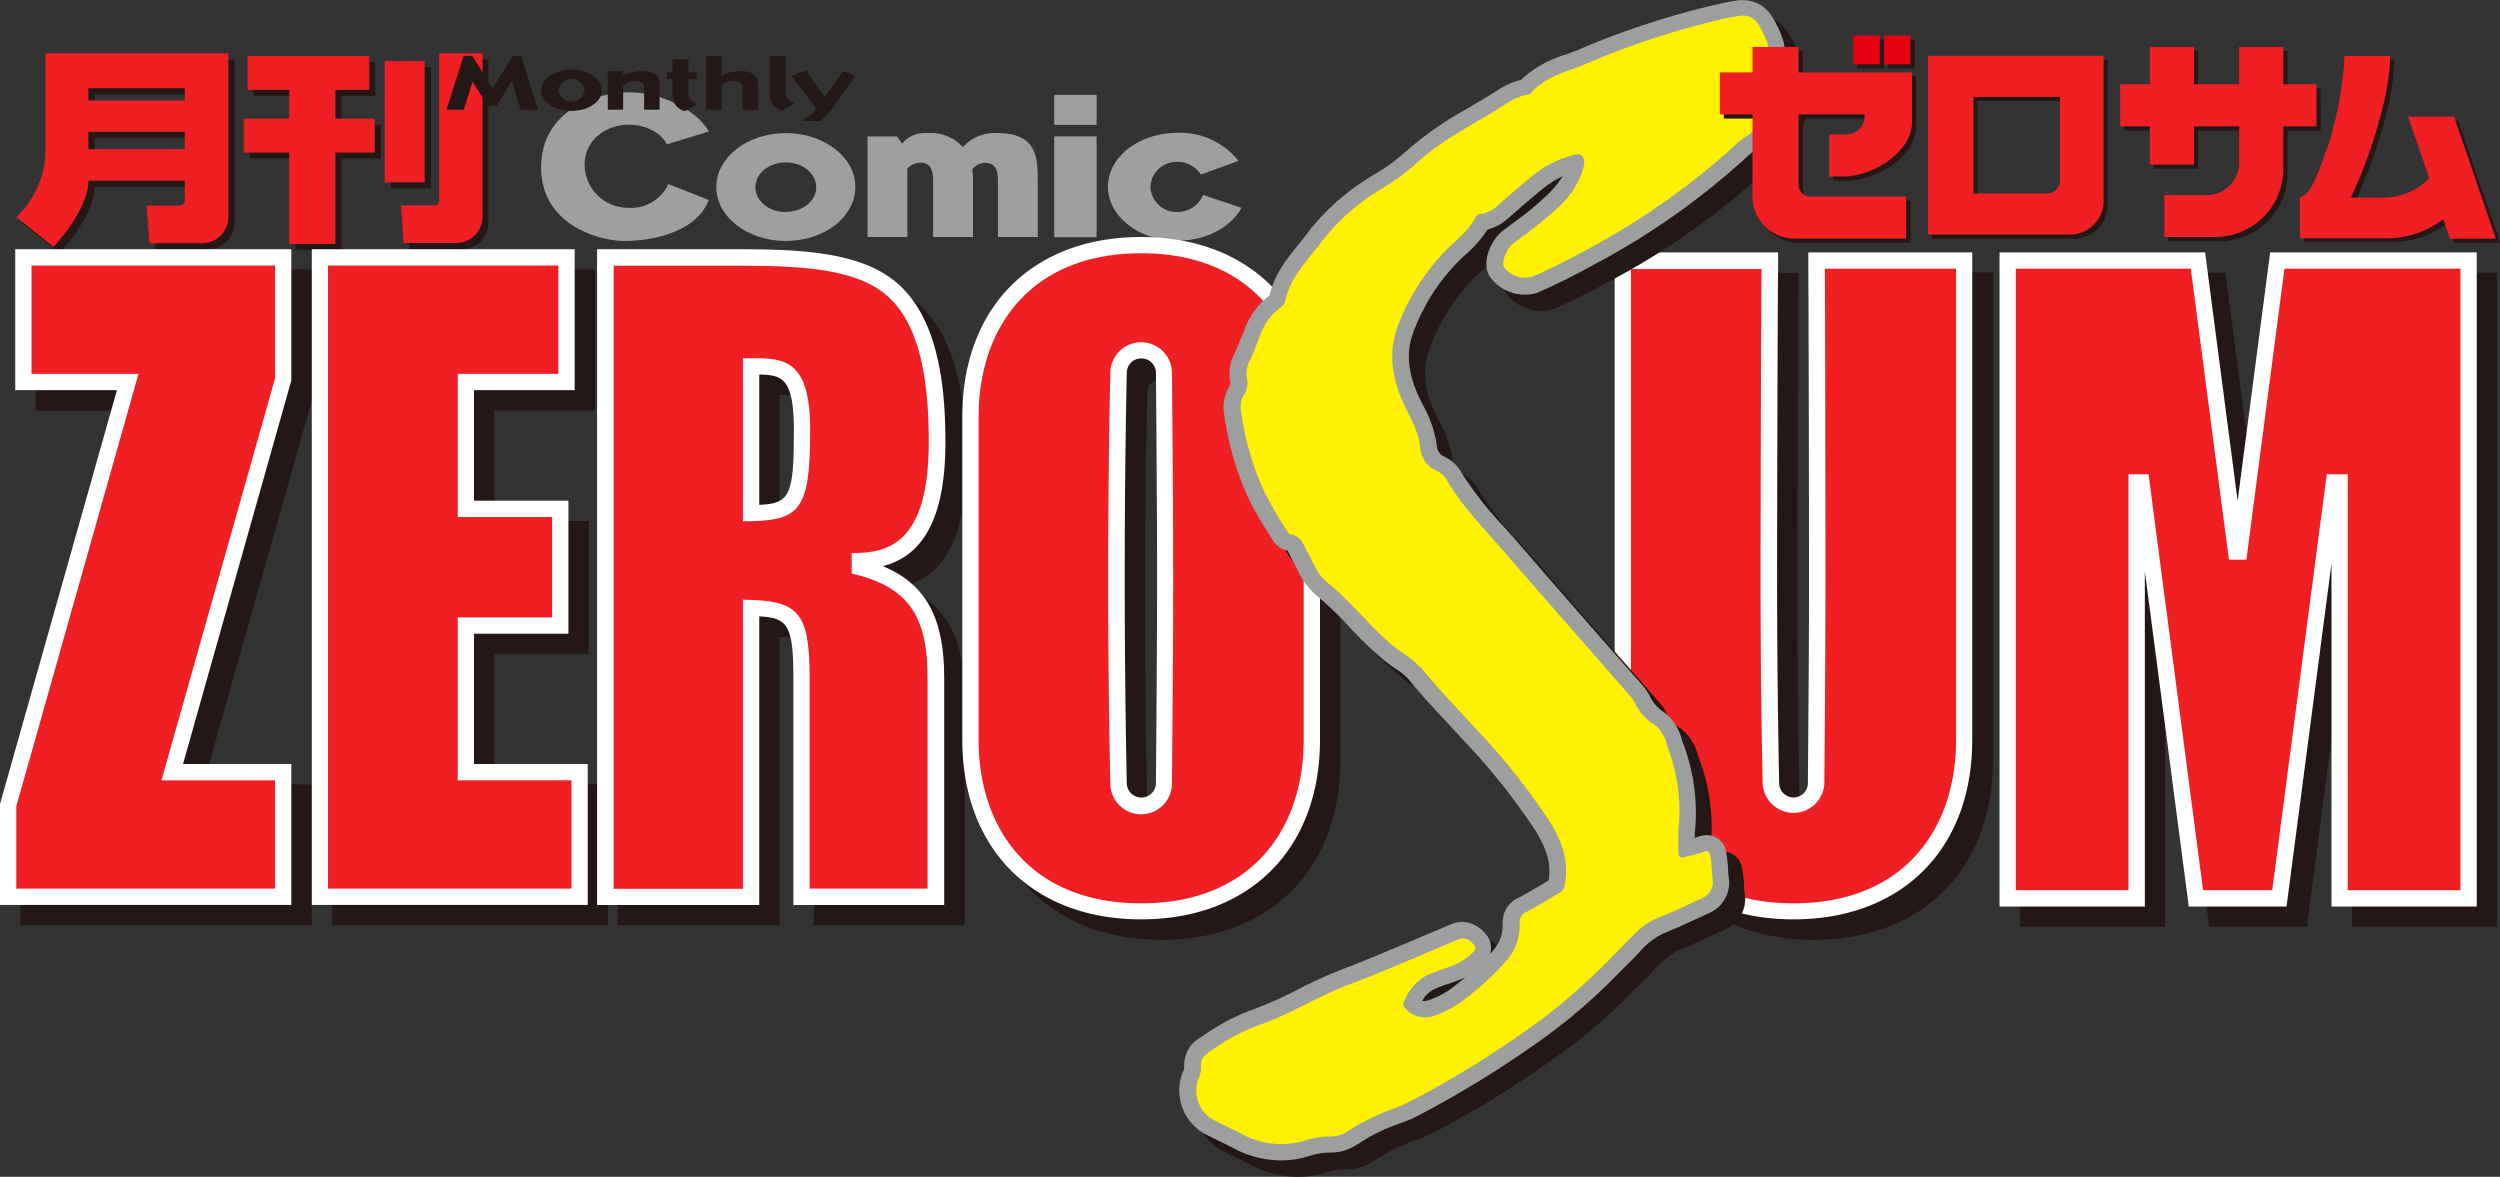 <svg xmlns="http://www.w3.org/2000/svg" viewBox="0 0 348.07 163.84"><rect x="0" y="0" width="348.07" height="163.84" fill="#333333" stroke="none"/><defs><style>.cls-1{fill:#231815;}.cls-2{fill:#ef1f24;}.cls-3{fill:#9f9fa0;}.cls-4{fill:#fff;}.cls-5{fill:#9c9f9e;}.cls-6{fill:#fff100;}.cls-7{fill:#e60012;}</style></defs><g id="レイヤー_2" data-name="レイヤー 2"><g id="mix"><path class="cls-1" d="M7.19,8.29V21.58a12.93,12.93,0,0,1-4.07,9.49l5.17,4.16s4.87-5.12,4.87-9.22v0H26.59v2.78a.69.69,0,0,1-.69.69H21.28l.36,5.23H29A3.67,3.67,0,0,0,32.65,31V8.29Zm19.4,4.84v1.71H13.16V13.13ZM13.16,21.61v-2.4H26.59v2.4Z"/><path class="cls-1" d="M62,8.29V28.76a.69.69,0,0,1-.69.69H56.68L57,34.68h7.33A3.67,3.67,0,0,0,68,31V8.29Z"/><rect class="cls-1" x="54.42" y="9.36" width="5.56" height="16.87"/><polygon class="cls-1" points="47.55 13.36 52.26 13.36 52.26 8.64 35.32 8.64 35.32 13.36 41.12 13.36 41.12 17.37 34.78 17.37 34.78 22.09 41.12 22.09 41.12 34.82 47.55 34.82 47.55 22.09 53.02 22.09 53.02 17.37 47.55 17.37 47.55 13.36"/><path class="cls-2" d="M6.34,7.43v13.3a12.93,12.93,0,0,1-4.07,9.49l5.17,4.16s4.87-5.12,4.87-9.22v0H25.74v2.78a.69.69,0,0,1-.69.69H20.43l.36,5.23h7.34a3.67,3.67,0,0,0,3.67-3.67V7.43Zm19.4,4.85V14H12.31V12.28ZM12.31,20.76v-2.4H25.74v2.4Z"/><path class="cls-2" d="M61.14,7.43V27.91a.69.69,0,0,1-.69.69H55.83l.35,5.23h7.34a3.67,3.67,0,0,0,3.67-3.67V7.43Z"/><rect class="cls-2" x="53.57" y="8.51" width="5.56" height="16.87"/><polygon class="cls-2" points="46.7 12.51 51.41 12.51 51.41 7.79 34.47 7.79 34.47 12.51 40.27 12.51 40.27 16.52 33.93 16.52 33.93 21.24 40.27 21.24 40.27 33.97 46.7 33.97 46.7 21.24 52.17 21.24 52.17 16.52 46.7 16.52 46.7 12.51"/><rect class="cls-3" x="146.78" y="13.21" width="5.9" height="4.17"/><path class="cls-3" d="M138.89,18.53a6,6,0,0,0-4.84,1.94,6,6,0,0,0-4.87-1.94A4.17,4.17,0,0,0,125.59,20l-.67-1h-4.14V33h5.55v-9.5a2.46,2.46,0,0,1,1.79-.86c1.63,0,1.8,1.34,1.8,2.66V33h5.55V25a9.7,9.7,0,0,0-.11-1.42,2.37,2.37,0,0,1,1.78-.91c1.63,0,1.8,1.34,1.8,2.66V33h5.55V25C144.49,21.53,144.07,18.53,138.89,18.53Z"/><path class="cls-3" d="M98.68,18.31c-1.43-2.7-6.27-5.45-11.06-5.45S75.34,15.44,75.34,23.32,83.21,33.55,87,33.55s10-1.21,11.67-5.72l-5.61-2.2a5.72,5.72,0,0,1-5.62,3.3A6.07,6.07,0,0,1,81.39,23c0-3.71,3.21-5.64,6.12-5.64s4.87,1.6,5.32,2.75Z"/><path class="cls-3" d="M109.41,18.53c-5.35,0-9.68,3.36-9.68,7.51s4.33,7.51,9.68,7.51,9.68-3.36,9.68-7.51S114.75,18.53,109.41,18.53Zm0,11c-2.34,0-4.24-1.55-4.24-3.46s1.9-3.46,4.24-3.46,4.23,1.55,4.23,3.46S111.75,29.5,109.41,29.5Z"/><rect class="cls-3" x="146.78" y="18.99" width="5.9" height="14.04"/><path class="cls-3" d="M167.49,27.13a3.74,3.74,0,0,1-3.55,2.37A3.63,3.63,0,0,1,160.17,26a3.63,3.63,0,0,1,3.77-3.46,3.81,3.81,0,0,1,3.26,1.76l5.24-1.9a10.35,10.35,0,0,0-8.5-3.91c-5.35,0-9.68,3.36-9.68,7.51s4.33,7.51,9.68,7.51c4,0,7.44-1.88,8.91-4.57Z"/><polygon class="cls-1" points="2.83 128.82 2.83 114.78 19.11 57.15 4.95 57.15 4.95 37.53 43.4 37.53 43.4 55.81 28.31 109.2 43.4 109.2 43.4 128.82 2.83 128.82"/><path class="cls-1" d="M113.29,128.82V97.15c0-7.24-.78-8.3-4.75-8.5v40.17H86V37.53h20.31c10.36,0,17.69.91,22.19,5.4,5.34,5.31,6,14.82,6,21.5,0,12-4.08,16-8.71,17.23,6,2.5,8.53,7.23,8.53,15.49v31.67Zm-4.75-55.7c4.32-.18,4.83-1.38,4.83-10.42,0-7.19-1.62-7.69-4.83-7.73Z"/><polygon class="cls-1" points="46.24 128.82 46.24 37.53 82.84 37.53 82.84 57.15 68.83 57.15 68.83 72.54 81.97 72.54 81.97 91.06 68.83 91.06 68.83 109.2 84.67 109.2 84.67 128.82 46.24 128.82"/><path class="cls-1" d="M161.72,130.85c-15.13,0-24.9-9.83-24.9-25V60.87c0-15.21,9.77-25,24.9-25s24.9,9.83,24.9,25V105.8C186.62,121,176.84,130.85,161.72,130.85Zm0-78.1a2,2,0,0,0-2,2c0,.18-.29,12.31-.29,28.53s.29,28.44.29,28.56a2,2,0,1,0,4.05,0v-.51c.06-6.73.16-19.33.16-28.06,0-11-.17-28.37-.17-28.54A2,2,0,0,0,161.72,52.75Z"/><path class="cls-1" d="M252.54,130.85c-15.12,0-24.9-9.83-24.9-25V38H250.4l0,2.3c-.07,4.93-.14,34.53-.14,43,0,16.13.29,28.44.29,28.56a2,2,0,1,0,4.06,0v-.51c.06-6.73.16-19.33.16-28.06,0-6.29,0-37.1-.09-43.08l0-2.29h22.82V105.8C277.44,121,267.67,130.85,252.54,130.85Z"/><polygon class="cls-1" points="327.44 129.04 327.44 81.3 321.18 129.04 307.57 129.04 301.45 82.36 301.45 129.04 281.23 129.04 281.23 37.97 309.84 37.97 314.38 72.57 318.91 37.97 347.66 37.97 347.66 129.04 327.44 129.04"/><polygon class="cls-4" points="0 125.99 0 111.95 16.28 54.32 2.12 54.32 2.12 34.7 40.56 34.7 40.56 52.97 25.48 106.37 40.56 106.37 40.56 125.99 0 125.99"/><path class="cls-4" d="M110.46,126V94.31c0-7.24-.79-8.3-4.75-8.5V126H83.13V34.7h20.31c10.36,0,17.68.9,22.19,5.39,5.33,5.32,6,14.82,6,21.51,0,12-4.07,16-8.7,17.23,6,2.5,8.53,7.23,8.53,15.48V126Zm-4.75-55.71c4.32-.17,4.82-1.38,4.82-10.41,0-7.19-1.61-7.7-4.82-7.73Z"/><polygon class="cls-4" points="43.41 125.99 43.41 34.7 80.01 34.7 80.01 54.32 65.99 54.32 65.99 69.71 79.14 69.71 79.14 88.23 65.99 88.23 65.99 106.37 81.83 106.37 81.83 125.99 43.41 125.99"/><path class="cls-4" d="M158.88,128c-15.13,0-24.9-9.83-24.9-25V58c0-15.22,9.77-25,24.9-25s24.9,9.83,24.9,25V103C183.78,118.18,174,128,158.88,128Zm0-78.1a2,2,0,0,0-2,2c0,.18-.29,12.31-.29,28.52s.29,28.44.29,28.56a2,2,0,1,0,4.06.06v-.51c.06-6.73.16-19.33.16-28.07,0-11-.16-28.37-.16-28.54A2,2,0,0,0,158.88,49.91Z"/><path class="cls-4" d="M249.71,128c-15.13,0-24.9-9.83-24.9-25V35.14h22.75l0,2.3c-.07,4.92-.14,34.53-.14,43,0,16.13.29,28.44.29,28.56a2,2,0,1,0,4,.06v-.51c.06-6.73.16-19.33.16-28.07,0-6.29-.05-37.09-.1-43.08V35.14h22.82V103C274.61,118.18,264.83,128,249.71,128Z"/><polygon class="cls-4" points="324.61 126.21 324.61 78.46 318.35 126.21 304.74 126.21 298.62 79.52 298.62 126.21 278.39 126.21 278.39 35.14 307.01 35.14 311.54 69.73 316.07 35.14 344.83 35.14 344.83 126.21 324.61 126.21"/><polygon class="cls-2" points="38.3 36.97 4.39 36.97 4.39 52.05 19.28 52.05 2.27 112.26 2.27 123.72 38.3 123.72 38.3 108.64 22.48 108.64 38.3 52.66 38.3 36.97"/><path class="cls-2" d="M118.58,79.85V77c4.79,0,10.73-1,10.73-15.44,0-7.5-.89-15.53-5.28-19.9C120,37.64,112.76,37,103.44,37h-18v86.75h18V83.49c7.59.1,9.28,1.48,9.28,10.82v29.41h16.42V94.31C129.14,85.71,126.42,81.66,118.58,79.85Zm-15.14-7.27V49.88c5.23,0,9.36-.58,9.36,10C112.8,71.32,111.34,72.56,103.44,72.58Z"/><polygon class="cls-2" points="63.73 108.64 63.73 85.96 76.87 85.96 76.87 71.98 63.73 71.98 63.73 52.05 77.74 52.05 77.74 36.97 63.73 36.97 45.67 36.97 45.67 123.72 79.57 123.72 79.57 108.64 63.73 108.64"/><path class="cls-2" d="M158.88,35.26c-15.23,0-22.63,10.2-22.63,22.78V103c0,12.58,7.4,22.77,22.63,22.77s22.63-10.19,22.63-22.77V58C181.51,45.46,174.11,35.26,158.88,35.26Zm4.29,73.82a4.29,4.29,0,1,1-8.58,0s-.3-12.27-.3-28.62.3-28.52.3-28.52a4.29,4.29,0,1,1,8.58,0s.17,17.45.17,28.56S163.17,109,163.17,109.08Z"/><path class="cls-2" d="M254.07,37.41c.05,6,.09,37,.09,43.09,0,11.11-.16,28.45-.16,28.58a4.3,4.3,0,0,1-8.59,0s-.29-12.27-.29-28.62c0-8,.07-38,.14-43H227.07V103c0,12.58,7.4,22.77,22.64,22.77s22.63-10.19,22.63-22.77V37.41Z"/><polygon class="cls-2" points="327.7 37.41 326.87 37.41 318.06 37.41 312.76 77.92 310.33 77.92 305.02 37.41 296.35 37.41 295.39 37.41 280.66 37.41 280.66 123.94 296.35 123.94 296.35 66.03 299.14 66.03 306.73 123.94 316.36 123.94 323.95 66.03 326.87 66.03 326.87 123.94 342.56 123.94 342.56 37.41 327.7 37.41"/><path class="cls-1" d="M180.62,163.84a14.21,14.21,0,0,1-6.59-1.7l-2.21-1.1-1.51-.74a6.92,6.92,0,0,1-3.29-8.81,1.53,1.53,0,0,0,.16-.69,4.45,4.45,0,0,1,2.4-4.14l.31-.21a28.85,28.85,0,0,1,7.26-3.74,54.58,54.58,0,0,0,5.84-2.64,62.3,62.3,0,0,1,5.71-2.63c4-1.54,8.09-3.26,12-4.93l3.62-1.53a4.12,4.12,0,0,1,1.59-.33,4.35,4.35,0,0,1,3.24,1.69,2.81,2.81,0,0,1,.61,2.79l.59-.69a5.17,5.17,0,0,0,1.17-3.5,3.75,3.75,0,0,1,2.29-3.69c.9-.45,1.78-1,2.71-1.54.46-.28.92-.56,1.39-.83.39-2.12-.14-4.17-1.75-6.82a88.18,88.18,0,0,0-10-12.59c-.84-.94-1.7-1.86-2.55-2.78-1.74-1.86-3.54-3.8-5.2-5.86a8.08,8.08,0,0,0-1.7-1.36c-.44-.29-.87-.59-1.28-.91a49.21,49.21,0,0,1-5.27-5,47.72,47.72,0,0,0-4.56-4.37,10.49,10.49,0,0,1-2.77-3.85c-.18-.36-.36-.72-.56-1.07s-.23-.43-.34-.66a7,7,0,0,0-.36-.64,3.29,3.29,0,0,1-2.14-1.6c-.27-.46-.56-.91-.84-1.36a38.75,38.75,0,0,1-2.29-4,41.33,41.33,0,0,1-3.56-12.2,5.28,5.28,0,0,1,.74-3.72c.2-.31.16-.44.15-.5a6.12,6.12,0,0,1,.58-4.11c.34-.74.64-1.51,1-2.32l.35-.89a10.12,10.12,0,0,1,3.17-4.57c.07-.06.21-.16.32-.26.7-3,2.49-5.18,4.07-7.14.47-.57.94-1.15,1.37-1.75a31.44,31.44,0,0,1,8.42-7.5c.38-.26.78-.5,1.17-.76a22.94,22.94,0,0,0,3.53-2.55,47.45,47.45,0,0,1,9.06-6.35c1.42-.83,2.76-1.62,4.08-2.48a10.44,10.44,0,0,1,3.37-1.51,15.19,15.19,0,0,1,6.21-3.51c.59-.21,1.18-.42,1.75-.66A114.64,114.64,0,0,1,242,2.72c.9-.19,1.7-.33,2.44-.42l.57,0a4.68,4.68,0,0,1,4.08,2.48,13,13,0,0,1,1.57,3.57l0,.08,1.31,7-.31.67c-.67,1.41-2.36,4.84-3.68,6.05a12.3,12.3,0,0,1-1.67,1.29,3.11,3.11,0,0,0-.54.41,102.82,102.82,0,0,1-21.3,15.11c-2.57,1.43-5.22,2.75-7.88,3.94a4.75,4.75,0,0,1-2,.39,6,6,0,0,1-4.95-2.57c-1.23-2,.28-5.11,1.85-6.32l1.57-1.18a42.69,42.69,0,0,0,4.15-3.35,13.58,13.58,0,0,0,2.57-3,14,14,0,0,0-3,1.93c-1.52,1.24-3,2.54-4.4,3.76a7,7,0,0,1-3.07,1.74,16.26,16.26,0,0,1-3.17,3.56,20.1,20.1,0,0,0-1.73,1.72A28.18,28.18,0,0,0,199,48.61c-1,2.82-.7,5.67.85,9,.17.36.35.73.53,1.09a15.85,15.85,0,0,1,1.95,5.77,1.61,1.61,0,0,0,1,1.36,5.24,5.24,0,0,1,2.45,2.32,48.28,48.28,0,0,0,5.79,7.37l1.92,2.17q5.63,6.51,11.3,13,2.9,3.28,5.77,6.59l.16.19A6.77,6.77,0,0,1,232,99.22a5.35,5.35,0,0,0,2,2.21,6.67,6.67,0,0,1,2.39,3.7l.1.3a27.32,27.32,0,0,1,1.69,12.51,6.12,6.12,0,0,0,0,1l.41-.14a3.52,3.52,0,0,1,1.26-.25,2.75,2.75,0,0,1,2.73,2.52,18.18,18.18,0,0,1,.25,2.22c0,.51.06,1,.13,1.43a4.64,4.64,0,0,1-3,4.78l-.51.24c-1.84.86-3.75,1.75-5.7,2.54a10.58,10.58,0,0,0-3.45,2.78q-.56.59-1.11,1.14l-1.48,1.45a78.32,78.32,0,0,1-9.16,8.13,142.79,142.79,0,0,1-19.13,12,15.29,15.29,0,0,1-2.44,1,25.38,25.38,0,0,0-5.49,2.7l-.89.53a6.55,6.55,0,0,1-3.25.78,9.14,9.14,0,0,0-2.56.39A13.56,13.56,0,0,1,180.62,163.84Zm19.67-22.2a1,1,0,0,0,.33.05,1.65,1.65,0,0,0,.46-.08,11.54,11.54,0,0,0,3.77-2.06c.51-.4,1-.79,1.47-1.18l-.35.17c-.72.32-1.44.56-2.12.79a18.69,18.69,0,0,0-2.07.8A3.85,3.85,0,0,0,200.29,141.64Z"/><path class="cls-5" d="M178.35,161.57a14.25,14.25,0,0,1-6.58-1.69c-.73-.38-1.48-.74-2.22-1.11L168,158a6.92,6.92,0,0,1-3.29-8.81,1.28,1.28,0,0,0,.16-.68,4.44,4.44,0,0,1,2.41-4.15l.31-.21a28.61,28.61,0,0,1,7.25-3.74,54.58,54.58,0,0,0,5.84-2.64,59.7,59.7,0,0,1,5.71-2.62c4-1.54,8.09-3.27,12-4.93,1.21-.51,2.41-1,3.62-1.53a4,4,0,0,1,1.59-.34,4.42,4.42,0,0,1,3.25,1.69,2.81,2.81,0,0,1,.6,2.79c.21-.23.4-.45.59-.69a5.12,5.12,0,0,0,1.17-3.5,3.76,3.76,0,0,1,2.29-3.69c.9-.45,1.78-1,2.71-1.54l1.39-.83c.39-2.12-.14-4.17-1.75-6.82a88.84,88.84,0,0,0-10-12.59c-.84-.93-1.7-1.85-2.56-2.77-1.74-1.87-3.54-3.8-5.2-5.86a7.79,7.79,0,0,0-1.7-1.37c-.44-.29-.87-.59-1.28-.91a50.17,50.17,0,0,1-5.27-5,47.72,47.72,0,0,0-4.56-4.37,10.52,10.52,0,0,1-2.77-3.85c-.18-.36-.36-.72-.56-1.06s-.23-.44-.34-.66a7.28,7.28,0,0,0-.36-.65,3.29,3.29,0,0,1-2.14-1.6c-.27-.45-.55-.9-.84-1.36a40.67,40.67,0,0,1-2.29-4,41.33,41.33,0,0,1-3.56-12.2,5.31,5.31,0,0,1,.74-3.71c.2-.32.17-.45.15-.51a6.08,6.08,0,0,1,.59-4.1c.33-.74.63-1.51,1-2.33l.35-.89a10.12,10.12,0,0,1,3.17-4.57l.32-.25c.7-3,2.49-5.19,4.07-7.14.47-.58.94-1.16,1.38-1.76a31.58,31.58,0,0,1,8.41-7.5L191.8,24a24.31,24.31,0,0,0,3.54-2.56,47.53,47.53,0,0,1,9-6.35c1.42-.83,2.76-1.62,4.08-2.48a10.66,10.66,0,0,1,3.37-1.51,15.22,15.22,0,0,1,6.21-3.5c.59-.22,1.18-.43,1.75-.67A113.7,113.7,0,0,1,239.73.46c.91-.2,1.71-.34,2.45-.43l.56,0a4.7,4.7,0,0,1,4.09,2.48,13,13,0,0,1,1.56,3.57l0,.08,1.31,7-.31.67c-.67,1.41-2.36,4.84-3.68,6.05a12.18,12.18,0,0,1-1.67,1.3,2.69,2.69,0,0,0-.54.4,102.36,102.36,0,0,1-21.29,15.11c-2.58,1.43-5.23,2.76-7.88,3.94a4.83,4.83,0,0,1-2,.39,5.92,5.92,0,0,1-4.94-2.57c-1.23-2,.27-5.11,1.84-6.32l1.57-1.17A45.8,45.8,0,0,0,215,27.54a13.79,13.79,0,0,0,2.56-3,14,14,0,0,0-3,1.93c-1.52,1.25-3,2.54-4.4,3.76a7,7,0,0,1-3.07,1.74A16.32,16.32,0,0,1,204,35.5a20.09,20.09,0,0,0-1.73,1.72,28,28,0,0,0-5.53,9.12c-1,2.83-.7,5.68.85,9l.54,1.09a16,16,0,0,1,1.94,5.78,1.63,1.63,0,0,0,1,1.35,5.31,5.31,0,0,1,2.46,2.32,47.59,47.59,0,0,0,5.78,7.37c.64.72,1.29,1.44,1.92,2.17q5.63,6.51,11.31,13L228.31,95l.17.19A6.92,6.92,0,0,1,229.74,97a5.42,5.42,0,0,0,2,2.21,6.7,6.7,0,0,1,2.39,3.7l.1.3A27.32,27.32,0,0,1,236,115.67a7.81,7.81,0,0,0-.05,1l.42-.15a3.43,3.43,0,0,1,1.25-.25,2.74,2.74,0,0,1,2.73,2.52,18.18,18.18,0,0,1,.25,2.22c0,.51.06,1,.13,1.43a4.63,4.63,0,0,1-3,4.78l-.51.24c-1.85.86-3.76,1.75-5.7,2.54a10.61,10.61,0,0,0-3.46,2.78c-.37.39-.73.77-1.11,1.14l-1.48,1.46a80,80,0,0,1-9.15,8.13,143.43,143.43,0,0,1-19.13,11.95,15.39,15.39,0,0,1-2.45,1,25.2,25.2,0,0,0-5.49,2.71l-.89.52a6.52,6.52,0,0,1-3.25.78,9.14,9.14,0,0,0-2.56.39A13.56,13.56,0,0,1,178.35,161.57ZM198,139.37a1,1,0,0,0,.33,0,1.31,1.31,0,0,0,.46-.08,11.69,11.69,0,0,0,3.77-2.05c.52-.41,1-.8,1.48-1.19l-.36.17c-.72.32-1.43.56-2.12.79a16.87,16.87,0,0,0-2.07.81A3.82,3.82,0,0,0,198,139.37Z"/><path class="cls-6" d="M244.2,18.15c-1.13,1-1.56,1.08-2.24,1.72a101.2,101.2,0,0,1-20.84,14.78c-2.51,1.39-5.07,2.68-7.7,3.85a3.66,3.66,0,0,1-4-1.28c-.43-.71.28-2.58,1.28-3.35a70.17,70.17,0,0,0,5.91-4.68A12.6,12.6,0,0,0,220.27,24c.25-.78.53-1.76,0-2.28s-1.44-.06-2.15.15a14.46,14.46,0,0,0-5,2.81c-1.51,1.24-3,2.52-4.45,3.8a4.34,4.34,0,0,1-2.38,1.29.91.91,0,0,0-.82.42c-1.15,2.32-3.39,3.66-5,5.56a30.47,30.47,0,0,0-5.94,9.86c-1.27,3.7-.68,7.21.94,10.67.92,2,2.07,3.81,2.27,6.1a3.88,3.88,0,0,0,2.39,3.23,3,3,0,0,1,1.4,1.39c2.18,3.67,5.18,6.68,7.94,9.87,5.66,6.56,11.39,13,17.08,19.57a6.07,6.07,0,0,1,1.07,1.43A7.58,7.58,0,0,0,230.5,101a5.23,5.23,0,0,1,1.63,2.87,25.07,25.07,0,0,1,1.58,11.48,31.14,31.14,0,0,0,0,3.35c0,.61.26.79.82.63.88-.25,1.8-.4,2.65-.73.69-.26.83,0,.94.58.23,1.18.19,2.37.37,3.56a2.51,2.51,0,0,1-1.69,2.39c-2,.94-4,1.89-6.11,2.73-2.24.91-3.66,2.81-5.3,4.4A91.59,91.59,0,0,1,215,141.65a138.94,138.94,0,0,1-18.82,11.77,13.2,13.2,0,0,1-2.08.9,32.11,32.11,0,0,0-6.88,3.45,4.56,4.56,0,0,1-2.18.47,11.47,11.47,0,0,0-3.18.5,11.32,11.32,0,0,1-9-.88c-1.24-.64-2.5-1.23-3.75-1.86a4.66,4.66,0,0,1-2.2-5.94,3.57,3.57,0,0,0,.31-1.72c-.11-1.25,1-1.75,1.79-2.33a26.66,26.66,0,0,1,6.69-3.44c4-1.43,7.61-3.75,11.59-5.28,5.29-2,10.48-4.29,15.7-6.48,1.05-.45,1.67.11,2.27.78a.62.62,0,0,1-.13.95,8.41,8.41,0,0,1-2.3,1.66c-1.41.62-2.94,1-4.29,1.65a7,7,0,0,0-3.12,3.78c-.17.41.1.62.3.83a3.61,3.61,0,0,0,3.82,1,14,14,0,0,0,4.49-2.44,37,37,0,0,0,5.87-5.46,7.46,7.46,0,0,0,1.68-5,1.54,1.54,0,0,1,1-1.62c1.56-.79,3-1.77,4.56-2.63a1.46,1.46,0,0,0,.71-1.14c.66-3.19-.39-6-2-8.63a89.78,89.78,0,0,0-10.23-12.92c-2.56-2.85-5.27-5.55-7.67-8.55a19.25,19.25,0,0,0-3.35-2.63c-3.59-2.81-6.28-6.52-9.81-9.35-1.41-1.13-1.93-2.79-2.77-4.27-.56-1-.88-2.18-2.27-2.41-.23,0-.47-.31-.6-.54a57.09,57.09,0,0,1-3-5.17,38.48,38.48,0,0,1-3.37-11.52,3.16,3.16,0,0,1,.39-2.19,2.85,2.85,0,0,0,.45-2.28,3.87,3.87,0,0,1,.45-2.62c.49-1.09.9-2.21,1.35-3.32a8,8,0,0,1,2.44-3.61c.43-.33,1-.77,1.08-1.24.69-3.43,3.2-5.73,5.14-8.36a29.16,29.16,0,0,1,7.83-7,34.57,34.57,0,0,0,5-3.56c3.8-3.63,8.52-5.75,12.81-8.57a8.15,8.15,0,0,1,2.92-1.26,1,1,0,0,0,.54-.23c2-2.33,4.9-2.91,7.51-4a113.45,113.45,0,0,1,19.53-6.38,21.38,21.38,0,0,1,2.24-.38,2.45,2.45,0,0,1,2.45,1.39,10.66,10.66,0,0,1,1.3,2.95l1.16,6.17S245.33,17.11,244.2,18.15Z"/><rect class="cls-1" x="262.9" y="5.52" width="3.67" height="4"/><rect class="cls-1" x="258.6" y="5.52" width="3.67" height="4"/><path class="cls-1" d="M257.65,19.29h-2.39v5.86h1.91c4,0,9.61-3.28,9.61-7.61l0-6.9H251V7.09h-6.42v3.55H240v5.87h4.54V27.93a5.86,5.86,0,0,0,5.86,5.86H266V27.93H252.62A1.63,1.63,0,0,1,251,26.3V16.51h9.18v.26A2.52,2.52,0,0,1,257.65,19.29Z"/><path class="cls-1" d="M269,8.33v24.9h19.73a4.71,4.71,0,0,0,4.71-4.71V8.33Zm16.54,19.18H275.32V14.07h12.06V25.69A1.83,1.83,0,0,1,285.55,27.51Z"/><path class="cls-1" d="M323.09,12.3h-4.62V7.09h-6.15V12.3H306V7.09h-6.15V12.3h-4.13v5.86h4.13v5.32H306V18.16h6.28v5.06a4.53,4.53,0,0,1-4.52,4.52h-5.89V33.6H309a9.49,9.49,0,0,0,9.49-9.49V18.16h4.62Z"/><path class="cls-1" d="M348.07,33.8l-5.82-17h-6.4l2.94,8.59A9,9,0,0,1,332,28.07h-4.1c2.49-5.27,5.45-14,5.45-19.74H327a48.41,48.41,0,0,1-2.14,12c-1.39,3.9-2.31,7.17-4.07,7.72v5.67h12.63a12.85,12.85,0,0,0,7.33-2.66l.93,2.72Z"/><rect class="cls-7" x="262.33" y="4.96" width="3.67" height="4"/><rect class="cls-7" x="258.04" y="4.96" width="3.67" height="4"/><path class="cls-2" d="M257.09,18.72h-2.4v5.86h1.91c4,0,9.61-3.27,9.61-7.61l0-6.89H250.42V6.53H244v3.55h-4.54v5.86H244V27.36a5.86,5.86,0,0,0,5.86,5.86h15.53V27.36H252.05a1.63,1.63,0,0,1-1.63-1.63V15.94h9.18v.26A2.52,2.52,0,0,1,257.09,18.72Z"/><path class="cls-2" d="M268.44,7.77V32.66h19.74a4.71,4.71,0,0,0,4.7-4.71V7.77ZM285,26.94H274.76V13.5h12.05V25.12A1.82,1.82,0,0,1,285,26.94Z"/><path class="cls-2" d="M322.52,11.73H317.9V6.53h-6.15v5.2h-6.28V6.53h-6.15v5.2h-4.13v5.86h4.13v5.33h6.15V17.59h6.28v5.06a4.52,4.52,0,0,1-4.52,4.52h-5.89V33h7.07a9.49,9.49,0,0,0,9.49-9.49V17.59h4.62Z"/><path class="cls-2" d="M347.5,33.24l-5.82-17h-6.4l2.94,8.59a9,9,0,0,1-6.81,2.68h-4.1c2.49-5.26,5.45-14,5.45-19.73h-6.34a48.86,48.86,0,0,1-2.13,12c-1.4,3.9-2.32,7.17-4.08,7.72v5.67h12.64a12.82,12.82,0,0,0,7.32-2.66l.93,2.73Z"/><polygon class="cls-1" points="62.16 15.28 64.58 15.28 65.79 11.34 67.91 14.73 69.2 14.73 71.24 11.21 72.51 15.28 74.95 15.28 72.53 7.79 71.43 7.79 68.56 12.31 65.76 7.79 64.55 7.79 62.16 15.28"/><path class="cls-1" d="M79.57,9.69c-2.34,0-4.23,1.29-4.23,2.88s1.89,2.87,4.23,2.87,4.22-1.28,4.22-2.87S81.9,9.69,79.57,9.69Zm1.82,2.88a1.84,1.84,0,0,1-3.65,0,1.84,1.84,0,0,1,3.65,0Z"/><path class="cls-1" d="M89.39,9.91a5.47,5.47,0,0,0-2.63.61V9.91H84.62v5.37h2.14V11.91a2.82,2.82,0,0,1,1.38-.65c.63,0,1.54.15,1.54.83v3.19h2.15V11.73C91.83,10.63,91.33,9.91,89.39,9.91Z"/><path class="cls-1" d="M103.1,9.91a5.43,5.43,0,0,0-2.63.61V7.79H98.32v7.49h2.15V11.91a2.78,2.78,0,0,1,1.38-.65c.63,0,1.54.15,1.54.83v3.19h2.14V11.73C105.53,10.63,105,9.91,103.1,9.91Z"/><path class="cls-1" d="M97,11v-.92H95.85V8.27H93.64v1.78h-.81V11h.81v2.34a2.17,2.17,0,0,0,1.76,2.13l1.62-1s-1.17-.55-1.17-1.4V11Z"/><path class="cls-1" d="M107.18,13.31V7.79h2.21V13c0,.85,1.17,1.4,1.17,1.4l-1.61,1A2.16,2.16,0,0,1,107.18,13.31Z"/><polygon class="cls-1" points="112.25 9.81 110.19 10.53 113.73 15.28 115.01 13.78 112.25 9.81"/><path class="cls-1" d="M117.4,9.91l-3.87,5.44a6.8,6.8,0,0,1-2,1.46l2.69.07c.55-.5,1.62-1.68,1.62-1.68l3.21-4.65Z"/></g></g></svg>